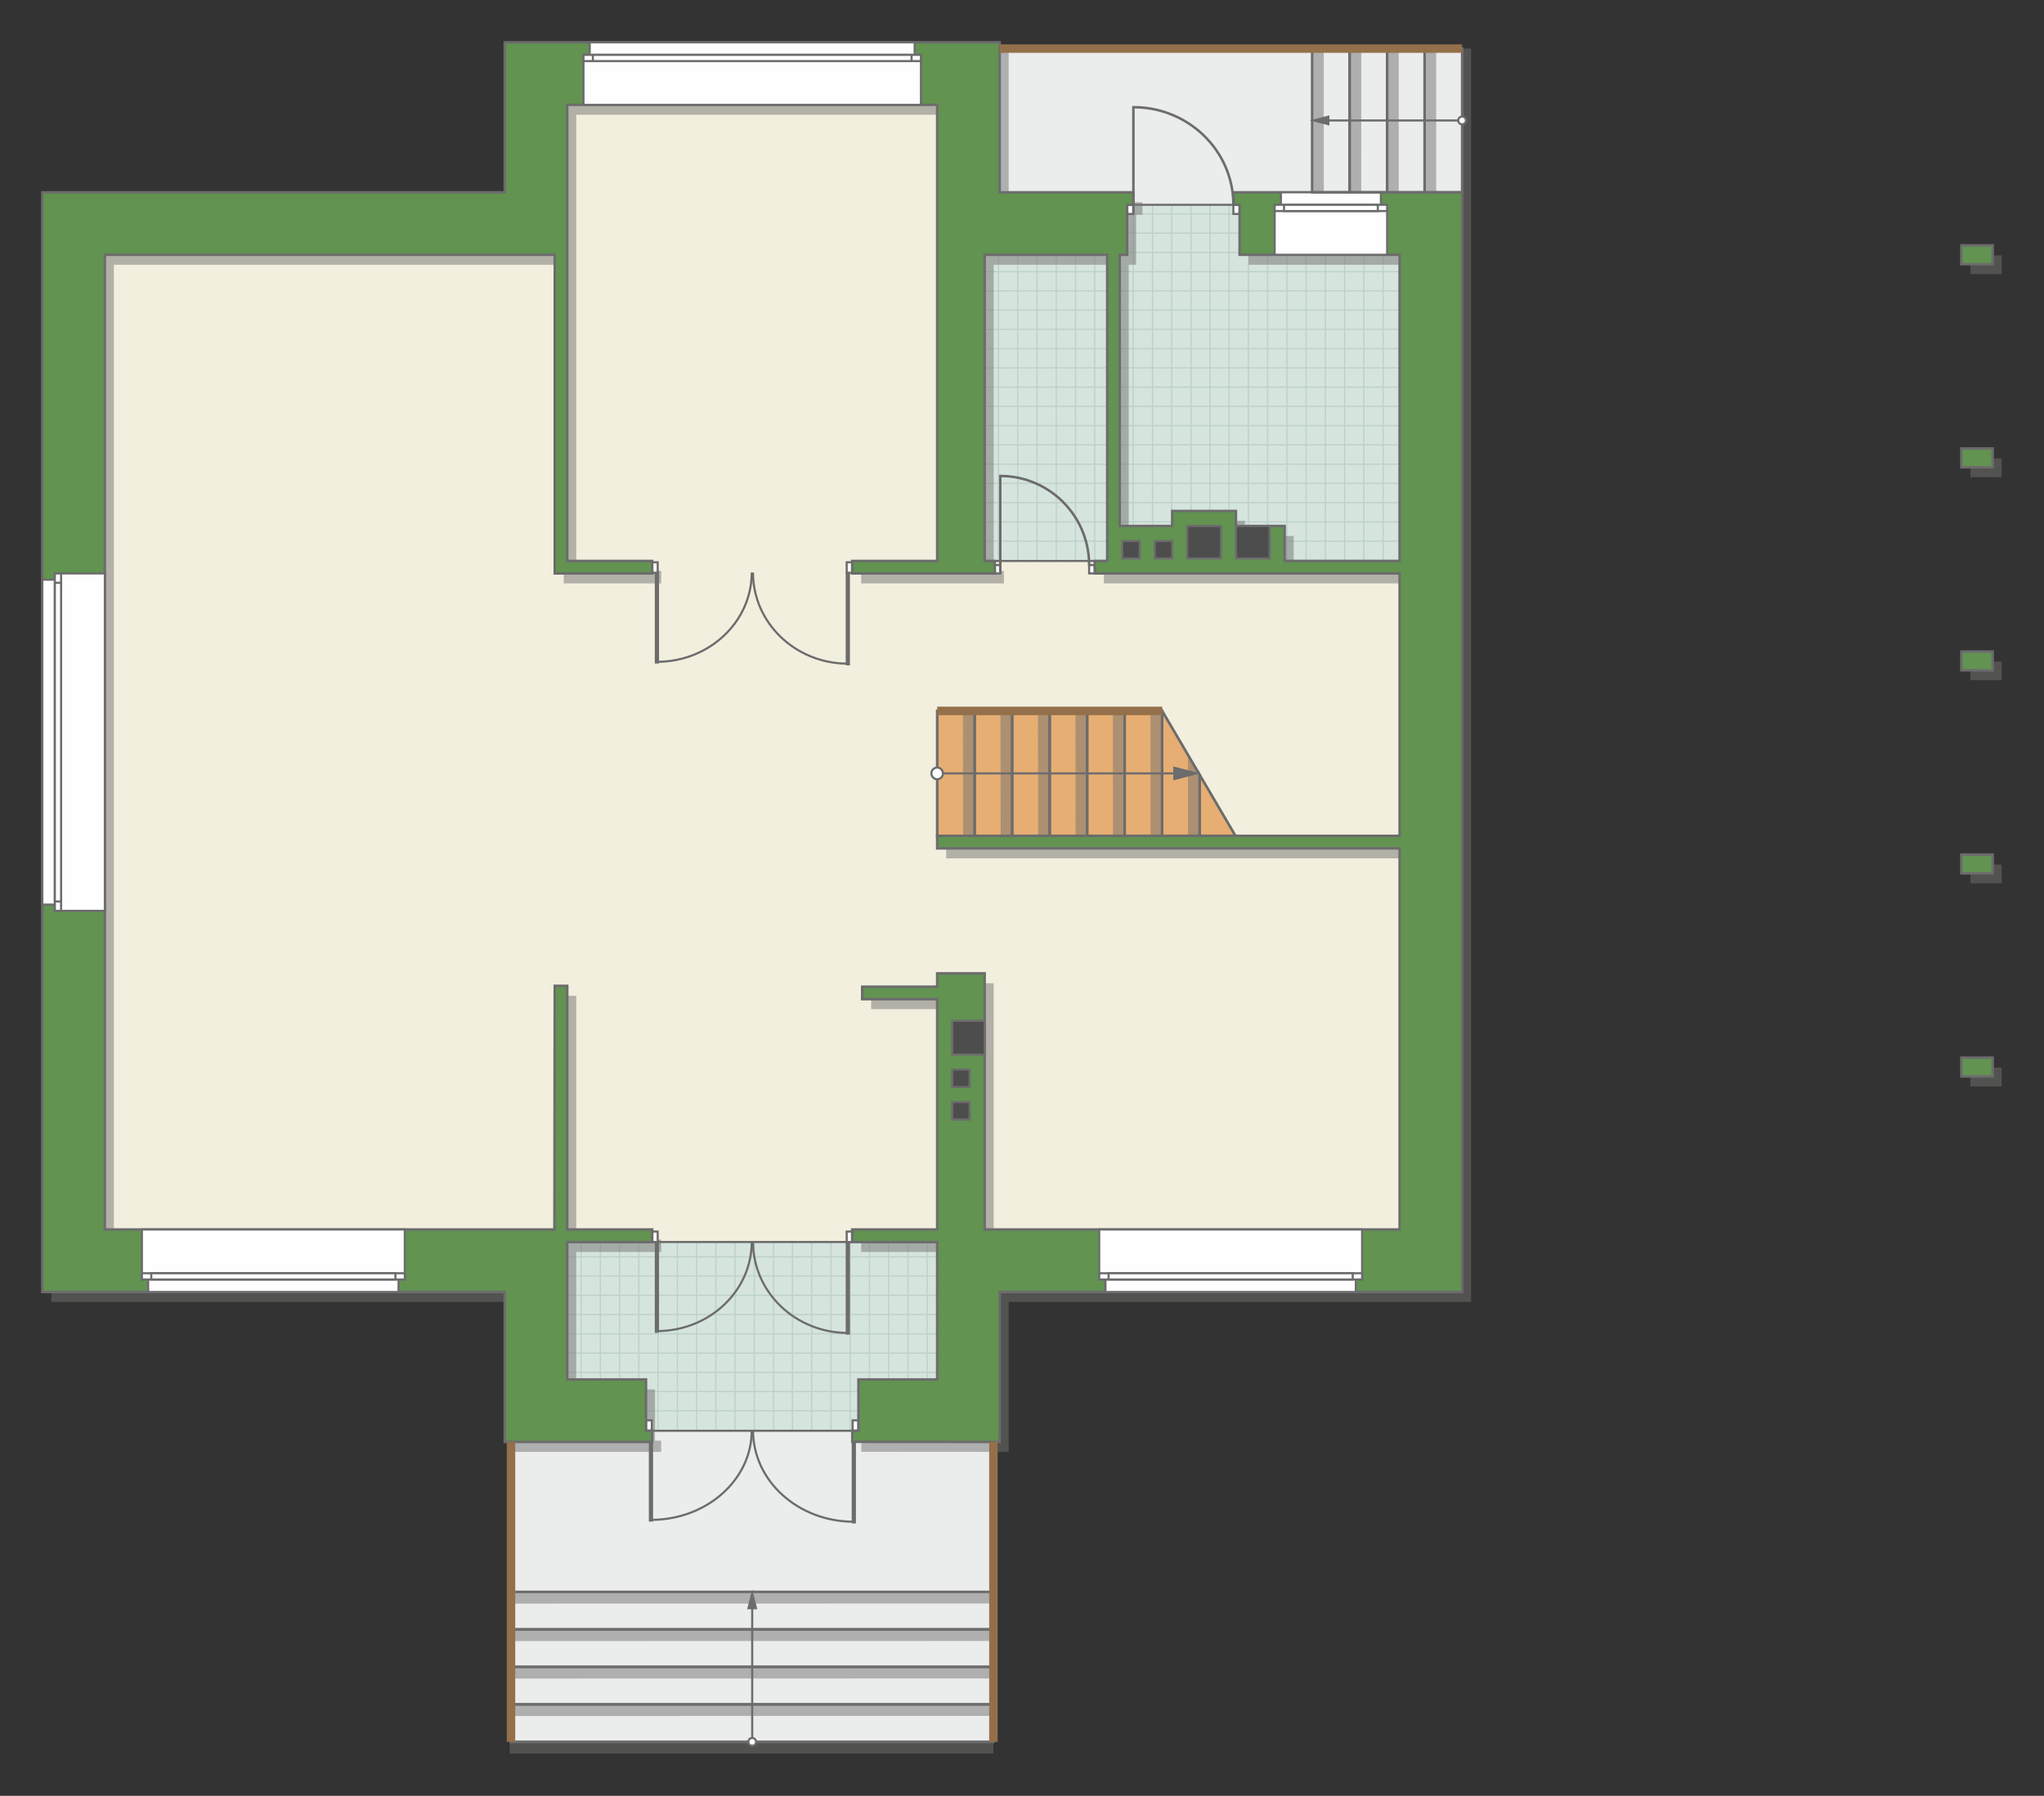 <?xml version="1.0" encoding="UTF-8"?>
<!DOCTYPE svg PUBLIC "-//W3C//DTD SVG 1.1//EN" "http://www.w3.org/Graphics/SVG/1.1/DTD/svg11.dtd">
<!-- Creator: CorelDRAW -->
<svg xmlns="http://www.w3.org/2000/svg" xml:space="preserve" width="163.466mm" height="143.641mm" version="1.1" style="shape-rendering:geometricPrecision; text-rendering:geometricPrecision; image-rendering:optimizeQuality; fill-rule:evenodd; clip-rule:evenodd"
viewBox="0 0 26065.19 22903.97"
 xmlns:xlink="http://www.w3.org/1999/xlink"
 xmlns:xodm="http://www.corel.com/coreldraw/odm/2003">
 <rect x="0" y="0" width="26065.19" height="22903.97" fill="#333333" stroke="none"/>
 <defs>
  <style type="text/css">
   <![CDATA[
    .str4 {stroke:#6C6C6C;stroke-width:53.99;stroke-miterlimit:22.926}
    .str5 {stroke:#94704A;stroke-width:107.93;stroke-miterlimit:22.926}
    .str2 {stroke:#6C6C6C;stroke-width:26.93;stroke-miterlimit:22.926}
    .str1 {stroke:#6C6C6C;stroke-width:27;stroke-miterlimit:22.926}
    .str3 {stroke:#6C6C6C;stroke-width:31.89;stroke-miterlimit:22.926}
    .str0 {stroke:#BDD2C8;stroke-width:15.95;stroke-miterlimit:22.926}
    .fil1 {fill:none}
    .fil6 {fill:#FEFEFE}
    .fil0 {fill:#D6E4DE}
    .fil9 {fill:#4D4D4D}
    .fil8 {fill:#629351}
    .fil10 {fill:#6C6C6C}
    .fil4 {fill:#E6AE73}
    .fil2 {fill:#EBECEC}
    .fil3 {fill:#F2EFDE}
    .fil7 {fill:white}
    .fil5 {fill:#727271;fill-opacity:0.502}
   ]]>
  </style>
    <clipPath id="id0">
     <path d="M17847.92 7161.5l-5291.29 -7.22 0 -3904.8 1816.81 -637.51 1434.44 0 2040.04 637.51 0 3912.02z"/>
    </clipPath>
    <clipPath id="id1">
     <path d="M12524.72 18253.69l-5291.29 -7.22 0 -2406.15 4717.58 0 573.71 2413.37z"/>
    </clipPath>
 </defs>
 <g id="пол">
  <g id="_2155178998288">
   <polygon class="fil0" points="17847.92,7161.5 12556.63,7154.28 12556.63,3249.48 14373.44,2611.97 15807.88,2611.97 17847.92,3249.48 "/>
   <g style="clip-path:url(#id0)">
    <g>
     <path id="_1" class="fil1 str0" d="M17147.07 8368.75l0 -9862.54m-245.53 9862.54l0 -9862.54m-245.53 9862.54l0 -9862.54m-245.53 9862.54l0 -9862.54m-245.53 9862.54l0 -9862.54m-245.53 9862.54l0 -9862.54m-245.53 9862.54l0 -9862.54m-245.53 9862.54l0 -9862.54m3682.76 9862.67l0 -9862.54m-245.53 9862.54l0 -9862.54m-245.53 9862.54l0 -9862.54m-245.53 9862.54l0 -9862.54m-245.53 9862.54l0 -9862.54m-245.53 9862.54l0 -9862.54m-245.53 9862.54l0 -9862.54m-245.53 9862.54l0 -9862.54m3682.89 9862.41l0 -9862.54m-245.53 9862.54l0 -9862.54m-245.53 9862.54l0 -9862.54m-245.53 9862.54l0 -9862.54m-245.53 9862.54l0 -9862.54m-245.53 9862.54l0 -9862.54m-245.53 9862.54l0 -9862.54m-245.53 9862.54l0 -9862.54m3682.76 9862.67l0 -9862.54m-245.53 9862.54l0 -9862.54m-245.53 9862.54l0 -9862.54m-245.53 9862.54l0 -9862.54m-245.53 9862.54l0 -9862.54m-245.53 9862.54l0 -9862.54m-245.53 9862.54l0 -9862.54m-245.53 9862.54l0 -9862.54"/>
     <path class="fil1 str0" d="M25288.19 5182.86l-16128.57 0m16128.57 245.53l-16128.57 0m16128.57 245.53l-16128.57 0m16128.57 245.53l-16128.57 0m16128.57 245.53l-16128.57 0m16128.57 245.53l-16128.57 0m16128.57 245.53l-16128.57 0m16128.57 245.53l-16128.57 0m16128.78 -3682.76l-16128.57 0m16128.57 245.53l-16128.57 0m16128.57 245.53l-16128.57 0m16128.57 245.53l-16128.57 0m16128.57 245.53l-16128.57 0m16128.57 245.53l-16128.57 0m16128.57 245.53l-16128.57 0m16128.57 245.53l-16128.57 0m16128.36 -3682.89l-16128.57 0m16128.57 245.53l-16128.57 0m16128.57 245.53l-16128.57 0m16128.57 245.53l-16128.57 0m16128.57 245.53l-16128.57 0m16128.57 245.53l-16128.57 0m16128.57 245.53l-16128.57 0m16128.57 245.53l-16128.57 0m16128.78 -3682.76l-16128.57 0m16128.57 245.53l-16128.57 0m16128.57 245.53l-16128.57 0m16128.57 245.53l-16128.57 0m16128.57 245.53l-16128.57 0m16128.57 245.53l-16128.57 0m16128.57 245.53l-16128.57 0m16128.57 245.53l-16128.57 0"/>
     <path class="fil1 str0" d="M24758.12 8368.88l0 -9862.54m-245.53 9862.54l0 -9862.54m-245.53 9862.54l0 -9862.54m-245.53 9862.54l0 -9862.54m-245.53 9862.54l0 -9862.54m-245.53 9862.54l0 -9862.54m-245.53 9862.54l0 -9862.54m-245.53 9862.54l0 -9862.54m1964.08 9862.67l0 -9862.54"/>
     <path class="fil1 str0" d="M9296.11 8473.35l0 -9862.54m-245.53 9862.54l0 -9862.54m-245.53 9862.54l0 -9862.54m-245.53 9862.54l0 -9862.54m-245.53 9862.54l0 -9862.54m-245.53 9862.54l0 -9862.54m-245.53 9862.54l0 -9862.54m-245.53 9862.54l0 -9862.54m3682.76 9862.67l0 -9862.54m-245.53 9862.54l0 -9862.54m-245.53 9862.54l0 -9862.54m-245.53 9862.54l0 -9862.54m-245.53 9862.54l0 -9862.54m-245.53 9862.54l0 -9862.54m-245.53 9862.54l0 -9862.54m-245.53 9862.54l0 -9862.54m3682.89 9862.41l0 -9862.54m-245.53 9862.54l0 -9862.54m-245.53 9862.54l0 -9862.54m-245.53 9862.54l0 -9862.54m-245.53 9862.54l0 -9862.54m-245.53 9862.54l0 -9862.54m-245.53 9862.54l0 -9862.54m-245.53 9862.54l0 -9862.54m3682.76 9862.67l0 -9862.54m-245.53 9862.54l0 -9862.54m-245.53 9862.54l0 -9862.54m-245.53 9862.54l0 -9862.54m-245.53 9862.54l0 -9862.54m-245.53 9862.54l0 -9862.54m-245.53 9862.54l0 -9862.54m-245.53 9862.54l0 -9862.54"/>
    </g>
   </g>
   <polygon class="fil1" points="17847.92,7161.5 12556.63,7154.28 12556.63,3249.48 14373.44,2611.97 15807.88,2611.97 17847.92,3249.48 "/>
   <polygon class="fil0" points="12524.72,18253.69 7233.43,18246.47 7233.43,15840.32 11951.01,15840.32 "/>
   <g style="clip-path:url(#id1)">
    <g>
     <path id="_1_0" class="fil1 str0" d="M11823.88 19460.95l0 -9862.54m-245.53 9862.54l0 -9862.54m-245.53 9862.54l0 -9862.54m-245.53 9862.54l0 -9862.54m-245.53 9862.54l0 -9862.54m-245.53 9862.54l0 -9862.54m-245.53 9862.54l0 -9862.54m-245.53 9862.54l0 -9862.54m3682.76 9862.67l0 -9862.54m-245.53 9862.54l0 -9862.54m-245.53 9862.54l0 -9862.54m-245.53 9862.54l0 -9862.54m-245.53 9862.54l0 -9862.54m-245.53 9862.54l0 -9862.54m-245.53 9862.54l0 -9862.54m-245.53 9862.54l0 -9862.54m3682.89 9862.41l0 -9862.54m-245.53 9862.54l0 -9862.54m-245.53 9862.54l0 -9862.54m-245.53 9862.54l0 -9862.54m-245.53 9862.54l0 -9862.54m-245.53 9862.54l0 -9862.54m-245.53 9862.54l0 -9862.54m-245.53 9862.54l0 -9862.54m3682.76 9862.67l0 -9862.54m-245.53 9862.54l0 -9862.54m-245.53 9862.54l0 -9862.54m-245.53 9862.54l0 -9862.54m-245.53 9862.54l0 -9862.54m-245.53 9862.54l0 -9862.54m-245.53 9862.54l0 -9862.54m-245.53 9862.54l0 -9862.54"/>
     <path class="fil1 str0" d="M19964.99 16275.06l-16128.57 0m16128.57 245.53l-16128.57 0m16128.57 245.53l-16128.57 0m16128.57 245.53l-16128.57 0m16128.57 245.53l-16128.57 0m16128.57 245.53l-16128.57 0m16128.57 245.53l-16128.57 0m16128.57 245.53l-16128.57 0m16128.78 -3682.76l-16128.57 0m16128.57 245.53l-16128.57 0m16128.57 245.53l-16128.57 0m16128.57 245.53l-16128.57 0m16128.57 245.53l-16128.57 0m16128.57 245.53l-16128.57 0m16128.57 245.53l-16128.57 0m16128.57 245.53l-16128.57 0m16128.36 -3682.89l-16128.57 0m16128.57 245.53l-16128.57 0m16128.57 245.53l-16128.57 0m16128.57 245.53l-16128.57 0m16128.57 245.53l-16128.57 0m16128.57 245.53l-16128.57 0m16128.57 245.53l-16128.57 0m16128.57 245.53l-16128.57 0m16128.78 -3682.76l-16128.57 0m16128.57 245.53l-16128.57 0m16128.57 245.53l-16128.57 0m16128.57 245.53l-16128.57 0m16128.57 245.53l-16128.57 0m16128.57 245.53l-16128.57 0m16128.57 245.53l-16128.57 0m16128.57 245.53l-16128.57 0"/>
     <path class="fil1 str0" d="M19434.92 19461.07l0 -9862.54m-245.53 9862.54l0 -9862.54m-245.53 9862.54l0 -9862.54m-245.53 9862.54l0 -9862.54m-245.53 9862.54l0 -9862.54m-245.53 9862.54l0 -9862.54m-245.53 9862.54l0 -9862.54m-245.53 9862.54l0 -9862.54m1964.08 9862.67l0 -9862.54"/>
     <path class="fil1 str0" d="M3972.92 19565.55l0 -9862.54m-245.53 9862.54l0 -9862.54m-245.53 9862.54l0 -9862.54m-245.53 9862.54l0 -9862.54m-245.53 9862.54l0 -9862.54m-245.53 9862.54l0 -9862.54m-245.53 9862.54l0 -9862.54m-245.53 9862.54l0 -9862.54m3682.76 9862.67l0 -9862.54m-245.53 9862.54l0 -9862.54m-245.53 9862.54l0 -9862.54m-245.53 9862.54l0 -9862.54m-245.53 9862.54l0 -9862.54m-245.53 9862.54l0 -9862.54m-245.53 9862.54l0 -9862.54m-245.53 9862.54l0 -9862.54m3682.89 9862.41l0 -9862.54m-245.53 9862.54l0 -9862.54m-245.53 9862.54l0 -9862.54m-245.53 9862.54l0 -9862.54m-245.53 9862.54l0 -9862.54m-245.53 9862.54l0 -9862.54m-245.53 9862.54l0 -9862.54m-245.53 9862.54l0 -9862.54m3682.76 9862.67l0 -9862.54m-245.53 9862.54l0 -9862.54m-245.53 9862.54l0 -9862.54m-245.53 9862.54l0 -9862.54m-245.53 9862.54l0 -9862.54m-245.53 9862.54l0 -9862.54m-245.53 9862.54l0 -9862.54m-245.53 9862.54l0 -9862.54"/>
    </g>
   </g>
   <polygon class="fil1" points="12524.72,18253.69 7233.43,18246.47 7233.43,15840.32 11951.01,15840.32 "/>
   <polygon class="fil2 str1" points="18645.02,619.76 18645.02,2452.6 15807.88,2611.97 14373.44,2611.97 12747.81,2452.6 12747.81,619.76 "/>
   <polygon class="fil2 str1" points="6516.21,22215.43 6516.21,18385.99 8237.51,18248.27 10946.93,18248.27 12668.09,18390.23 12668.09,22215.43 "/>
   <polygon class="fil3 str1" points="898.69,15386.49 788.99,16082.18 7233.43,15840.32 11951.01,15840.32 18039.1,16109.85 18010.11,7229.73 17847.92,7154.28 12556.63,7154.28 12151.73,910.27 7018.25,1018.2 6557.49,2887.41 699.52,3062.3 "/>
   <polygon class="fil4 str1" points="11951.01,9066.76 14819.75,9066.76 15754.94,10660.51 11951.01,10660.51 "/>
  </g>
 </g>
 <g id="тень">
  <g id="_2155179001360">
   <g>
    <polygon class="fil5" points="654.87,2579.62 6551.29,2579.62 6551.29,667.09 12862.62,667.09 12862.62,2579.62 14567.97,2579.62 14567.97,2738.99 14488.24,2738.99 14488.24,3376.5 14393.37,3376.5 14393.37,6834.99 15062.59,6835.15 15063.07,6643.8 15875.48,6643.8 15875.48,6834.99 16497.03,6834.99 16497.03,7281.3 17962.72,7281.3 17962.72,3376.5 15922.68,3376.5 15922.68,2738.99 15844.55,2738.99 15844.55,2579.62 18759.51,2579.62 18759.51,16604.84 12862.62,16604.84 12862.62,18517.32 10983.5,18516 10983.61,18373.97 11061.74,18375.29 11061.74,17720.37 12065.81,17720.37 12065.81,15967.34 10981.85,15967.34 10981.85,15807.89 12065.81,15807.89 12065.81,12870.62 11109.42,12870.62 11109.42,12711.33 12065.81,12711.33 12065.81,12540.71 12671.43,12540.71 12671.43,15807.89 17962.72,15807.89 17962.72,10946.98 12065.81,10946.98 12065.81,10787.53 17962.72,10787.53 17962.72,7440.59 14077.65,7440.59 14074.46,7281.3 14233.91,7281.3 14233.91,3376.5 12671.43,3376.5 12671.43,7281.3 12799.47,7281.3 12802.66,7440.59 10981.85,7440.59 10981.85,7281.3 12065.81,7281.3 12065.81,1463.97 7348.24,1463.97 7348.24,7281.3 8431.88,7281.3 8431.88,7440.59 7188.78,7440.59 7188.78,3376.5 1451.8,3376.5 1451.8,15807.89 7184.84,15807.94 7188.78,12700.01 7348.24,12700.01 7348.24,15807.89 8431.88,15807.89 8431.88,15967.34 7348.24,15967.34 7348.24,17720.37 8352.31,17720.37 8352.31,18373.97 8431.88,18373.97 8431.88,18517.32 6551.29,18517.32 6551.29,16604.84 654.87,16604.84 "/>
    <polygon class="fil5" points="25126.65,3256.97 25525.12,3256.97 25525.12,3496.02 25126.65,3496.02 "/>
    <polygon class="fil5" points="25126.65,5846.84 25525.12,5846.84 25525.12,6085.89 25126.65,6085.89 "/>
    <polygon class="fil5" points="25126.65,8436.69 25525.12,8436.69 25525.12,8675.75 25126.65,8675.75 "/>
    <polygon class="fil5" points="25126.65,11026.55 25525.12,11026.55 25525.12,11265.6 25126.65,11265.6 "/>
    <polygon class="fil5" points="25126.65,13616.53 25525.12,13616.53 25525.12,13855.58 25126.65,13855.58 "/>
   </g>
   <g>
    <polygon class="fil5" points="16732.69,2452.6 16731.48,619.76 16880.92,619.76 16880.76,2452.6 "/>
    <polygon class="fil5" points="17210.43,2452.6 17209.21,619.76 17358.65,619.76 17358.49,2452.6 "/>
    <polygon class="fil5" points="17688.47,2452.6 17687.25,619.76 17836.69,619.76 17836.53,2452.6 "/>
    <polygon class="fil5" points="18166.2,2452.6 18164.99,619.76 18314.43,619.76 18314.27,2452.6 "/>
    <polygon class="fil5" points="18644.75,2579.62 18643.81,619.78 18759.51,619.78 18759.38,2579.62 "/>
   </g>
   <g>
    <polygon class="fil5" points="12668.1,21884.54 6500.3,21885.75 6500.3,21736.31 12668.1,21736.47 "/>
    <polygon class="fil5" points="12668.1,21406.8 6500.3,21408.01 6500.3,21258.57 12668.1,21258.73 "/>
    <polygon class="fil5" points="12668.1,20928.76 6500.3,20929.97 6500.3,20780.53 12668.1,20780.69 "/>
    <polygon class="fil5" points="12668.1,20451.02 6500.3,20452.23 6500.3,20302.79 12668.1,20302.95 "/>
    <polygon class="fil5" points="12668.09,22363.5 6500.28,22364.71 6500.28,22215.27 12668.09,22215.43 "/>
   </g>
   <g>
    <polygon class="fil5" points="12759.96,10660.51 12758.75,9066.76 12908.19,9066.76 12908.03,10660.51 "/>
    <polygon class="fil5" points="13237.7,10660.51 13236.49,9066.76 13385.93,9066.76 13385.77,10660.51 "/>
    <polygon class="fil5" points="13715.74,10660.51 13714.53,9066.76 13863.97,9066.76 13863.81,10660.51 "/>
    <polygon class="fil5" points="14193.48,10660.51 14192.27,9066.76 14341.7,9066.76 14341.55,10660.51 "/>
    <polygon class="fil5" points="12281,10660.51 12279.79,9066.76 12429.22,9066.76 12429.06,10660.51 "/>
    <polygon class="fil5" points="14672.14,10660.51 14670.93,9066.76 14820.37,9066.76 14820.21,10660.51 "/>
    <polygon class="fil5" points="15149.88,10660.51 15148.66,9627.78 15298.1,9881.74 15297.94,10660.51 "/>
   </g>
  </g>
 </g>
 <g id="двери">
  <g id="_2155178974816">
   <g>
    <polygon class="fil6 str2" points="14453.16,2611.95 14453.16,2728.74 14373.44,2728.74 14373.44,2611.95 "/>
    <polyline class="fil1 str3" points="14453.16,2728.74 14453.16,1366.85 14551.29,1370.48 14609.52,1376.11 14661.74,1383.43 14695.64,1389.33 14742,1398.93 14786.28,1409.77 14814.61,1417.6 14854.9,1429.91 14899.89,1445.43 14948.04,1464.13 15001.09,1487.38 15046.77,1509.75 15095.76,1536.33 15127.11,1554.81 15164.05,1578.2 15216.35,1614.46 15254.83,1643.72 15290.87,1673.3 15335.69,1713.32 15380.32,1757.27 15432.62,1814.8 15474.17,1866.1 15502.01,1903.85 15538.19,1957.76 15559.89,1993.34 15591.45,2050.46 15619.08,2107.32 15643.78,2165.63 15665.71,2226.01 15685.59,2291.76 15699.48,2348.19 15710.27,2402.99 15719.67,2467.52 15725.6,2532.47 15728.15,2611.95 "/>
    <polygon class="fil6 str2" points="15728.15,2728.74 15807.88,2728.74 15807.88,2611.95 15728.15,2611.95 "/>
   </g>
   <g>
    <polygon class="fil6 str2" points="12755.53,7206.96 12755.53,7313.57 12684.67,7313.57 12684.67,7206.96 "/>
    <polyline class="fil1 str3" points="12755.53,7313.57 12755.53,6070.27 12842.75,6073.58 12894.51,6078.72 12940.93,6085.4 12971.06,6090.79 13012.26,6099.54 13051.62,6109.46 13076.8,6116.59 13112.61,6127.85 13152.6,6142.01 13195.4,6159.07 13242.55,6180.29 13283.16,6200.72 13326.69,6224.98 13354.56,6241.87 13387.39,6263.22 13433.87,6296.32 13468.08,6323.03 13500.11,6350.03 13539.96,6386.57 13579.61,6426.69 13626.11,6479.2 13663.04,6526.05 13687.79,6560.51 13719.95,6609.73 13739.23,6642.21 13767.28,6694.35 13791.85,6746.27 13813.8,6799.49 13833.29,6854.62 13850.96,6914.64 13863.3,6966.15 13872.9,7016.19 13881.25,7075.11 13886.51,7134.39 13888.78,7206.96 "/>
    <polygon class="fil6 str2" points="13888.78,7313.57 13959.66,7313.57 13959.66,7206.96 13888.78,7206.96 "/>
   </g>
   <g>
    <g>
     <path class="fil1 str1" d="M8377 8440.66c667.77,0 1209.12,-509.79 1209.12,-1138.64"/>
     <line class="fil1 str4" x1="8377" y1="7282.29" x2="8377" y2= "8462.72" />
     <polygon class="fil7 str1" points="8386.99,7304.61 8386.99,7171.16 8317.07,7171.16 8317.07,7304.61 "/>
    </g>
    <g>
     <polygon class="fil7 str1" points="10797.13,7304.61 10797.13,7171.16 10867.05,7171.16 10867.05,7304.61 "/>
     <path class="fil1 str1" d="M10811.46 8464.22c-667.77,0 -1209.1,-519.9 -1209.1,-1161.23"/>
     <line class="fil1 str4" x1="10811.46" y1="7305.85" x2="10811.46" y2= "8486.28" />
    </g>
   </g>
   <g>
    <g>
     <path class="fil1 str1" d="M8377 16976.43c667.77,0 1209.12,-509.79 1209.12,-1138.64"/>
     <line class="fil1 str4" x1="8377" y1="15818.05" x2="8377" y2= "16998.48" />
     <polygon class="fil7 str1" points="8386.99,15840.37 8386.99,15706.93 8317.07,15706.93 8317.07,15840.37 "/>
    </g>
    <g>
     <polygon class="fil7 str1" points="10797.13,15840.37 10797.13,15706.93 10867.05,15706.93 10867.05,15840.37 "/>
     <path class="fil1 str1" d="M10811.46 16999.98c-667.77,0 -1209.1,-519.9 -1209.1,-1161.23"/>
     <line class="fil1 str4" x1="10811.46" y1="15841.62" x2="10811.46" y2= "17022.05" />
    </g>
   </g>
   <g>
    <g>
     <path class="fil1 str1" d="M8301.18 19384.33c709.53,0 1284.71,-509.79 1284.71,-1138.64"/>
     <line class="fil1 str4" x1="8301.18" y1="18225.95" x2="8301.18" y2= "19406.38" />
     <polygon class="fil7 str1" points="8311.8,18248.27 8311.8,18114.83 8237.51,18114.83 8237.51,18248.27 "/>
    </g>
    <g>
     <polygon class="fil7 str1" points="10872.64,18248.27 10872.64,18114.83 10946.93,18114.83 10946.93,18248.27 "/>
     <path class="fil1 str1" d="M10887.87 19407.88c-709.52,0 -1284.71,-519.9 -1284.71,-1161.23"/>
     <line class="fil1 str4" x1="10887.87" y1="18249.52" x2="10887.87" y2= "19429.95" />
    </g>
   </g>
  </g>
 </g>
 <g id="стена">
  <g id="_2155178983120">
   <polygon class="fil8 str3" points="540.07,2452.6 6436.48,2452.6 6436.48,540.07 12747.81,540.07 12747.81,2452.6 14453.16,2452.6 14453.16,2611.97 14373.44,2611.97 14373.44,3249.48 14278.56,3249.48 14278.56,6707.97 14947.79,6708.13 14948.26,6516.78 15760.68,6516.78 15760.68,6707.97 16382.23,6707.97 16382.23,7154.28 17847.92,7154.28 17847.92,3249.48 15807.88,3249.48 15807.88,2611.97 15729.74,2611.97 15729.74,2452.6 18644.71,2452.6 18644.71,16477.82 12747.81,16477.82 12747.81,18390.3 10868.69,18388.97 10868.8,18246.95 10946.93,18248.27 10946.93,17593.35 11951.01,17593.35 11951.01,15840.32 10867.05,15840.32 10867.05,15680.87 11951.01,15680.87 11951.01,12743.6 10994.61,12743.6 10994.61,12584.31 11951.01,12584.31 11951.01,12413.69 12556.63,12413.69 12556.63,15680.87 17847.92,15680.87 17847.92,10819.96 11951.01,10819.96 11951.01,10660.51 17847.92,10660.51 17847.92,7313.57 13962.84,7313.57 13959.66,7154.28 14119.11,7154.28 14119.11,3249.48 12556.63,3249.48 12556.63,7154.28 12684.67,7154.28 12687.86,7313.57 10867.05,7313.57 10867.05,7154.28 11951.01,7154.28 11951.01,1336.95 7233.43,1336.95 7233.43,7154.28 8317.07,7154.28 8317.07,7313.57 7073.98,7313.57 7073.98,3249.48 1337,3249.48 1337,15680.87 7070.04,15680.92 7073.98,12572.99 7233.43,12572.99 7233.43,15680.87 8317.07,15680.87 8317.07,15840.32 7233.43,15840.32 7233.43,17593.35 8237.51,17593.35 8237.51,18246.95 8317.07,18246.95 8317.07,18390.3 6436.48,18390.3 6436.48,16477.82 540.07,16477.82 "/>
   <polygon class="fil8 str3" points="25011.84,3129.95 25410.32,3129.95 25410.32,3369 25011.84,3369 "/>
   <polygon class="fil8 str3" points="25011.84,5719.82 25410.32,5719.82 25410.32,5958.87 25011.84,5958.87 "/>
   <polygon class="fil8 str3" points="25011.84,8309.67 25410.32,8309.67 25410.32,8548.73 25011.84,8548.73 "/>
   <polygon class="fil8 str3" points="25011.84,10899.53 25410.32,10899.53 25410.32,11138.58 25011.84,11138.58 "/>
   <polygon class="fil8 str3" points="25011.84,13489.51 25410.32,13489.51 25410.32,13728.56 25011.84,13728.56 "/>
  </g>
 </g>
 <g id="окно">
  <g id="_2155178983456">
   <g>
    <polygon class="fil6 str2" points="7520.29,540.07 11663.99,540.07 11663.99,699.44 11743.72,699.44 11743.72,1336.95 7440.56,1336.95 7440.56,699.44 7520.29,699.44 "/>
    <polygon class="fil6 str2" points="7773.74,699.44 11743.72,699.44 11743.72,779.14 7440.56,779.14 7440.56,699.44 "/>
    <polygon class="fil6 str2" points="7560.15,739.29 7560.15,779.14 11624.29,779.14 11624.29,699.44 7560.15,699.44 "/>
   </g>
   <g>
    <polygon class="fil6 str2" points="16334.23,2452.6 17609.22,2452.6 17609.22,2611.97 17688.94,2611.97 17688.94,3249.48 16254.5,3249.48 16254.5,2611.97 16334.23,2611.97 "/>
    <polygon class="fil6 str2" points="16587.68,2611.97 17688.94,2611.97 17688.94,2691.66 16254.5,2691.66 16254.5,2611.97 "/>
    <polygon class="fil6 str2" points="16374.09,2651.82 16374.09,2691.66 17569.51,2691.66 17569.51,2611.97 16374.09,2611.97 "/>
   </g>
   <g>
    <polygon class="fil6 str2" points="540.12,11537.02 540.12,7393.31 699.49,7393.31 699.49,7313.59 1337,7313.59 1337,11616.75 699.49,11616.75 699.49,11537.02 "/>
    <polygon class="fil6 str2" points="699.49,11283.57 699.49,7313.59 779.18,7313.59 779.18,11616.75 699.49,11616.75 "/>
    <polygon class="fil6 str2" points="739.34,11497.16 779.18,11497.16 779.18,7433.02 699.49,7433.02 699.49,11497.16 "/>
   </g>
   <g>
    <polygon class="fil6 str2" points="1889.2,16477.82 5082.09,16477.82 5082.09,16318.44 5161.82,16318.44 5161.82,15680.94 1809.47,15680.94 1809.47,16318.44 1889.2,16318.44 "/>
    <polygon class="fil6 str2" points="2142.65,16318.44 5161.82,16318.44 5161.82,16238.75 1809.47,16238.75 1809.47,16318.44 "/>
    <polygon class="fil6 str2" points="1929.06,16278.6 1929.06,16238.75 5042.38,16238.75 5042.38,16318.44 1929.06,16318.44 "/>
   </g>
   <g>
    <polygon class="fil6 str2" points="14096.94,16477.82 17289.83,16477.82 17289.83,16318.44 17369.56,16318.44 17369.56,15680.94 14017.22,15680.94 14017.22,16318.44 14096.94,16318.44 "/>
    <polygon class="fil6 str2" points="14350.39,16318.44 17369.56,16318.44 17369.56,16238.75 14017.22,16238.75 14017.22,16318.44 "/>
    <polygon class="fil6 str2" points="14136.81,16278.6 14136.81,16238.75 17250.13,16238.75 17250.13,16318.44 14136.81,16318.44 "/>
   </g>
  </g>
 </g>
 <g id="ВК">
  <g id="_2155178990320">
   <polygon class="fil9 str1" points="15760.68,6707.97 16190.88,6707.97 16190.88,7122.39 15760.68,7122.39 "/>
   <polygon class="fil9 str1" points="15139.58,6707.97 15569.78,6707.97 15569.78,7122.39 15139.58,7122.39 "/>
   <polygon class="fil9 str1" points="14725.03,6899.15 14948.26,6899.15 14948.26,7122.39 14725.03,7122.39 "/>
   <polygon class="fil9 str1" points="14310.61,6899.15 14533.85,6899.15 14533.85,7122.39 14310.61,7122.39 "/>
   <polygon class="fil9 str1" points="12142.21,13018.74 12556.63,13018.74 12556.63,13449.64 12142.21,13449.64 "/>
   <polygon class="fil9 str1" points="12142.21,13640.83 12365.28,13640.83 12365.28,13864.06 12142.21,13864.06 "/>
   <polygon class="fil9 str1" points="12142.21,14055.25 12365.28,14055.25 12365.28,14278.48 12142.21,14278.48 "/>
  </g>
 </g>
 <g id="Линии">
  <g id="_2155178994928">
   <g>
    <polygon class="fil1 str3" points="6516.21,22215.43 12668.09,22215.43 12668.09,21737.23 6516.21,21737.23 "/>
    <polygon class="fil1 str3" points="6516.21,21737.23 12668.09,21737.23 12668.09,21259.03 6516.21,21259.03 "/>
    <polygon class="fil1 str3" points="6516.21,21259.03 12668.09,21259.03 12668.09,20780.83 6516.21,20780.83 "/>
    <polygon class="fil1 str3" points="6516.21,20780.83 12668.09,20780.83 12668.09,20302.64 6516.21,20302.64 "/>
   </g>
   <g>
    <polygon class="fil1 str3" points="18645.02,2452.6 18645.02,619.76 18166.82,619.76 18166.82,2452.6 "/>
    <polygon class="fil1 str3" points="18166.82,2452.6 18166.82,619.76 17688.62,619.76 17688.62,2452.6 "/>
    <polygon class="fil1 str3" points="17688.62,2452.6 17688.62,619.76 17210.43,619.76 17210.43,2452.6 "/>
    <polygon class="fil1 str3" points="17210.43,2452.6 17210.43,619.76 16732.23,619.76 16732.23,2452.6 "/>
   </g>
   <g>
    <polygon class="fil1 str3" points="13863.81,10660.51 13863.81,9066.76 13385.61,9066.76 13385.61,10660.51 "/>
    <polygon class="fil1 str3" points="13385.61,10660.51 13385.61,9066.76 12907.41,9066.76 12907.41,10660.51 "/>
    <polygon class="fil1 str3" points="12907.41,10660.51 12907.41,9066.76 12429.21,9066.76 12429.21,10660.51 "/>
    <polygon class="fil1 str3" points="12429.21,10660.51 12429.21,9066.76 11951.01,9066.76 11951.01,10660.51 "/>
    <polygon class="fil1 str3" points="15754.94,10660.51 15298.1,9881.74 15298.1,10660.51 "/>
    <polygon class="fil1 str3" points="15298.1,10660.51 15298.1,9881.74 14819.9,9066.76 14819.9,10660.51 "/>
    <polygon class="fil1 str3" points="14819.9,10660.51 14819.9,9066.76 14341.7,9066.76 14341.7,10660.51 "/>
    <polygon class="fil1 str3" points="14341.7,10660.51 14341.7,9066.76 13863.5,9066.76 13863.5,10660.51 "/>
   </g>
   <line class="fil1 str5" x1="12668.09" y1="22215.43" x2="12668.09" y2= "18390.23" />
   <line class="fil1 str5" x1="6516.21" y1="22215.43" x2="6516.21" y2= "18390.3" />
   <line class="fil1 str5" x1="11951.01" y1="9066.76" x2="14819.75" y2= "9066.76" />
   <line class="fil1 str5" x1="18645.02" y1="619.76" x2="12747.81" y2= "619.76" />
   <g>
    <g>
     <path class="fil10" d="M18610.5 1536.19l-1670.81 0 1670.81 0zm-1670.81 -47.76l0 47.76 0 47.74 -185.3 -47.74 185.3 -47.76z"/>
     <path id="_1_1" class="fil1 str1" d="M18610.5 1536.19l-1670.81 0m0 -47.76l0 47.76 0 47.74 -185.3 -47.74 185.3 -47.76z"/>
    </g>
    <path class="fil7 str1" d="M18644.72 1585.67c27.3,0 49.45,-22.16 49.45,-49.48 0,-27.31 -22.15,-49.51 -49.45,-49.51 -20.54,0 -38.16,12.52 -45.64,30.36 -2.46,5.88 -3.83,12.37 -3.83,19.15 0,27.31 22.15,49.48 49.46,49.48z"/>
   </g>
   <g>
    <g>
     <path class="fil10" d="M9592.2 22181.23l0 -1670.81 0 1670.81zm47.76 -1670.81l-47.76 0 -47.74 0 47.74 -185.3 47.76 185.3z"/>
     <path id="_1_2" class="fil1 str1" d="M9592.2 22181.23l0 -1670.81m47.76 0l-47.76 0 -47.74 0 47.74 -185.3 47.76 185.3z"/>
    </g>
    <path class="fil7 str1" d="M9542.72 22215.45c0,27.3 22.16,49.45 49.48,49.45 27.31,0 49.51,-22.15 49.51,-49.45 0,-20.54 -12.52,-38.16 -30.36,-45.64 -5.88,-2.46 -12.37,-3.83 -19.15,-3.83 -27.31,0 -49.48,22.15 -49.48,49.46z"/>
   </g>
   <g>
    <g>
     <path class="fil10" d="M12001.76 9863.74l2973.39 0 -2973.39 0zm2973.39 -71.82l0 71.82 0 71.77 275.38 -71.77 -275.38 -71.82z"/>
     <path id="_1_3" class="fil1 str1" d="M12001.76 9863.74l2973.39 0m0 -71.82l0 71.82 0 71.77 275.38 -71.77 -275.38 -71.82z"/>
    </g>
    <path class="fil7 str1" d="M11950.91 9938.14c-40.56,0 -73.48,-33.33 -73.48,-74.4 0,-41.09 32.91,-74.43 73.48,-74.43 30.54,0 56.72,18.8 67.83,45.64 3.65,8.83 5.69,18.59 5.69,28.8 0,41.08 -32.91,74.4 -73.52,74.4z"/>
   </g>
  </g>
 </g>
 <g id="контур">
  <polygon class="fil1" points="-0,0 26065.19,0 26065.19,22903.97 -0,22903.97 "/>
 </g>
</svg>
